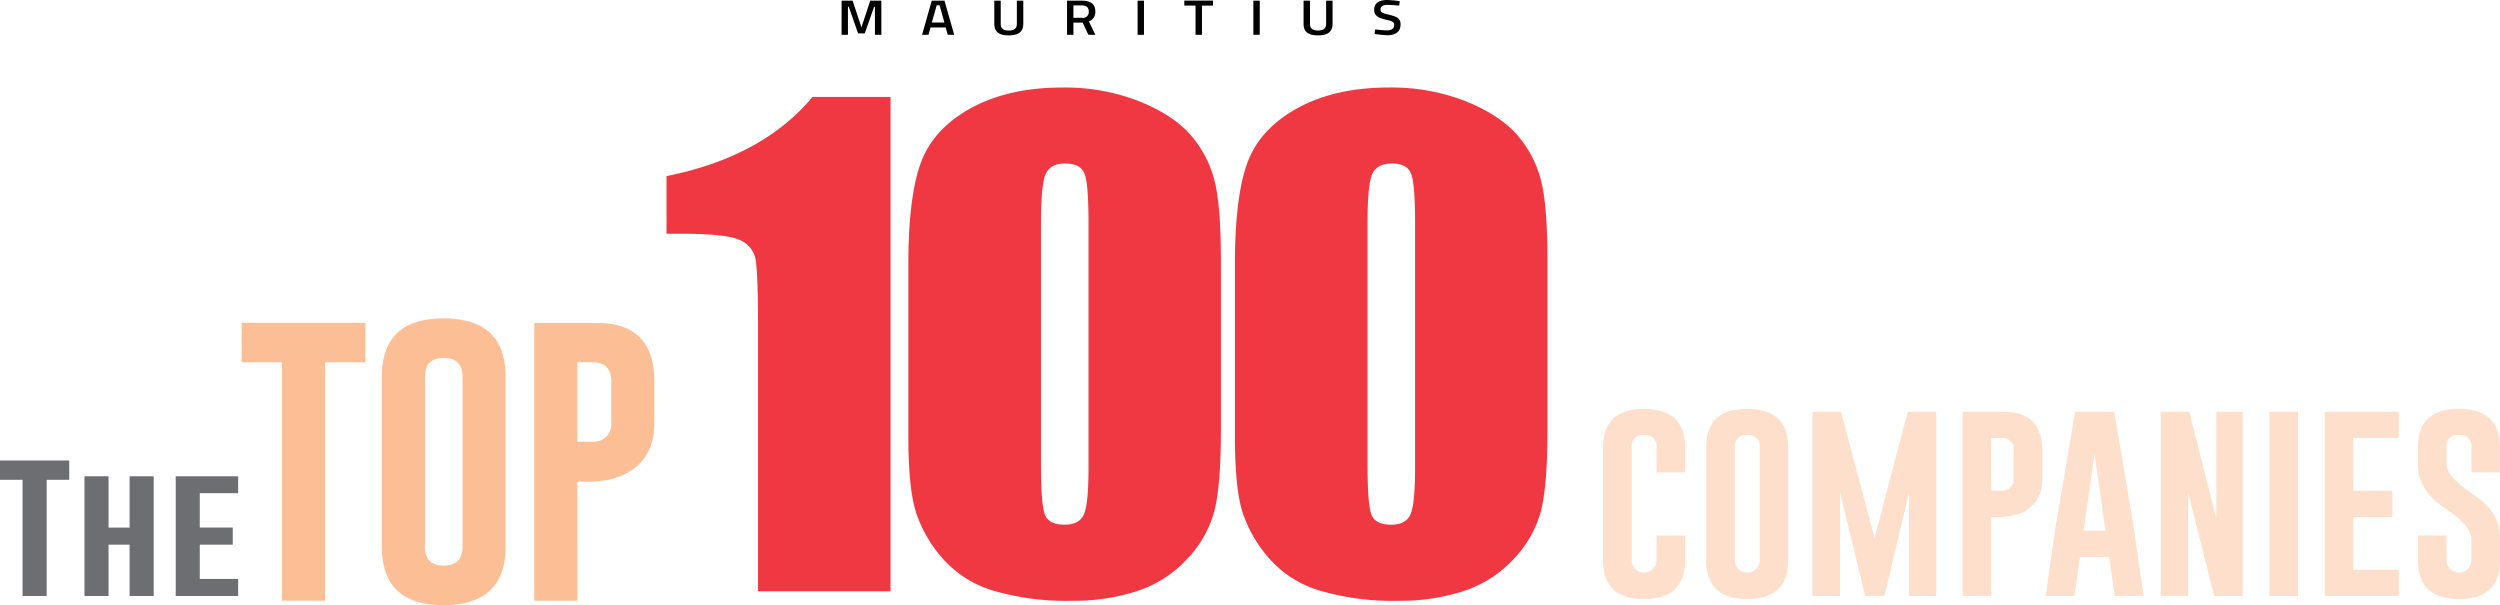 <svg xmlns="http://www.w3.org/2000/svg" width="474.18" height="114.78" viewBox="0 0 474.18 114.78">
  <g id="top100_logo" transform="translate(-46.37 -226.07)">
    <g id="Group_19" data-name="Group 19">
      <path id="Path_26" data-name="Path 26" d="M158.76,294.79q3.555,0,3.55,3.6v7.92a3.265,3.265,0,0,1-2.22,3.36,8.613,8.613,0,0,1-2.34.21h-1.88v-15.1h2.89Zm-11.05,45.22h8.17V317.42h1.33a20.278,20.278,0,0,0,5.45-.56q7.815-2.37,7.82-10.53v-7.92q0-11.07-10.88-11.09H147.71ZM134.1,329.77q0,3.57-3.58,3.57-3.555,0-3.55-3.57V297.54q0-3.57,3.52-3.57h.06q3.555.03,3.55,3.57Zm8.16-32.24q0-11.07-11.75-11.07-11.715,0-11.72,11.07v32.23q0,11.1,11.72,11.09,11.745-.03,11.75-11.09ZM92.2,287.3v7.49h7.65V340h8.17V294.79h7.65V287.3H92.2Z" fill="#fcbf95"/>
    </g>
    <path id="Path_27" data-name="Path 27" d="M79.7,339.12H91.54v-3.24H84.26v-6.5h6.26v-3.25H84.26v-6.51h7.28V316.4H79.7Zm-17.31,0h4.57v-9.74h3.99v9.74h4.57V316.4H70.95v9.74H66.96V316.4H62.39ZM46.37,313.41v3.66h4.28v22.05h4.57V317.07H59.5v-3.66Z" fill="#6d6e71"/>
    <g id="Group_20" data-name="Group 20">
      <path id="Path_28" data-name="Path 28" d="M311.87,226.3a18.79,18.79,0,0,0-2.37-.23c-1.49,0-2.49.54-2.49,1.84,0,1.12.7,1.55,2.31,1.91,1.14.24,1.48.43,1.48.97,0,.68-.43,1.04-1.35,1.04-.77,0-2.25-.17-2.25-.17l-.12.84a18.54,18.54,0,0,0,2.44.25c1.47,0,2.5-.61,2.5-2.03,0-1.11-.57-1.47-2.14-1.84-1.28-.3-1.67-.44-1.67-1.05,0-.56.47-.84,1.38-.84.63,0,2.16.15,2.16.15Zm-17.03,4.3v-4.4h-1.22v4.39c0,1.56.96,2.19,2.74,2.19s2.76-.63,2.76-2.19V226.2H297.9v4.4c0,.87-.53,1.26-1.54,1.26s-1.52-.38-1.52-1.26m-10.74,2.07h1.21V226.2H284.1ZM271,227.13h2.13v5.54h1.22v-5.54h2.1v-.94H271Zm-8.86,5.54h1.21V226.2h-1.21Zm-9.26-4.41a1.1,1.1,0,0,1-1.26,1.19h-1.65V227.1h1.62c.87,0,1.29.42,1.29,1.16m-1.16,2.1,1.08,2.31h1.33l-1.23-2.54a1.852,1.852,0,0,0,1.22-1.87c0-1.44-.88-2.06-2.53-2.06h-2.83v6.47h1.21v-2.31Zm-15.54.24v-4.4h-1.22v4.39c0,1.56.96,2.19,2.74,2.19s2.76-.63,2.76-2.19V226.2h-1.22v4.4c0,.87-.53,1.26-1.54,1.26s-1.52-.38-1.52-1.26m-12.14-3.53h.54l.92,3.28h-2.39Zm-2.78,5.6h1.21l.4-1.39h2.87l.4,1.39h1.22l-1.85-6.47H223.1Zm-15.27,0h1.21v-5.31h.16l1.77,5.05h1.26l1.77-5.05h.16v5.31h1.22V226.2h-2.11l-1.67,5.06-1.67-5.06H206l-.01,6.47Z"/>
      <path id="Path_29" data-name="Path 29" d="M504.99,314.24q0,4.83,5.07,8.19,5.07,3.39,5.07,5.91v3.99a2.36,2.36,0,1,1-4.72,0v-4.7h-5.42v4.7q0,7.335,7.79,7.36,7.77,0,7.77-7.36v-4.42q0-4.7-5.07-8.07c-3.38-2.26-5.07-4.16-5.07-5.72v-3.17a2.079,2.079,0,0,1,2.33-2.37h.04a2.093,2.093,0,0,1,2.35,2.37v4.7h5.41v-4.7q0-7.335-7.79-7.34-7.77,0-7.77,7.34v3.29h.01Zm-17.68,24.88h14.04v-4.97h-8.63V324.14h7.42v-4.99h-7.42V309.14h8.63v-4.97H487.31Zm-10.49,0h5.42V304.18h-5.42Zm-20.62,0h5.2V319.49l4.94,19.63h5.41V304.18h-5.01v20.27l-5.13-20.27H456.2Zm-14.62-12.4,2.07-14.53,2.07,14.53Zm5.8-22.54h-7.42l-3.83,22.6-1.76,12.34h5.45l1.07-7.41h5.53l1.05,7.41h5.47l-1.76-12.4Zm-21.43,4.97a2.1,2.1,0,0,1,2.35,2.39v5.25a2.162,2.162,0,0,1-1.47,2.23,5.847,5.847,0,0,1-1.55.14h-1.24V309.15Zm-7.33,29.97h5.41V324.14h.88a13.763,13.763,0,0,0,3.62-.37,6.659,6.659,0,0,0,5.19-6.98v-5.25q0-7.335-7.21-7.36h-7.88v34.94Zm-23.06-34.94h-5.42v34.94h5.24V319.51l4.76,19.61h3.67l4.63-19.61v19.61h5.18V304.18h-5.41l-6.29,23.94Zm-15.42,28.15a2.36,2.36,0,1,1-4.72,0V310.96a2.079,2.079,0,0,1,2.33-2.37h.04a2.093,2.093,0,0,1,2.35,2.37Zm5.41-21.37q0-7.335-7.79-7.34-7.77,0-7.77,7.34v21.37q0,7.35,7.77,7.36,7.785-.015,7.79-7.36Zm-19.57,16.68h-5.41v4.7a2.36,2.36,0,1,1-4.72,0V310.97a2.079,2.079,0,0,1,2.33-2.37h.04a2.093,2.093,0,0,1,2.35,2.37v4.7h5.41v-4.7q0-7.335-7.79-7.34-7.77,0-7.77,7.34v21.37q0,7.35,7.77,7.36,7.785-.015,7.79-7.36Z" fill="#fedfcc"/>
      <path id="Path_30" data-name="Path 30" d="M314.77,314.76c0,4.59-.29,7.55-.87,8.86s-1.8,1.97-3.67,1.97-3.08-.56-3.64-1.68-.84-4.4-.84-9.84V268.32c0-4.83.3-7.9.9-9.24s1.84-2,3.7-2c1.91,0,3.12.63,3.64,1.88s.78,4.37.78,9.35Zm23.98-54.09a21.016,21.016,0,0,0-4.39-8.74q-3.24-3.885-9.77-6.57a38.449,38.449,0,0,0-14.81-2.69q-10.14,0-17.26,3.88T283,256.86q-2.4,6.435-2.4,19.34v32.72q0,9.9,1.49,14.45a25.225,25.225,0,0,0,5.04,8.66,20.629,20.629,0,0,0,9.52,6.05,49.333,49.333,0,0,0,14.99,1.94,39.018,39.018,0,0,0,12.38-1.85,22.359,22.359,0,0,0,9.46-6.08,21.049,21.049,0,0,0,5.16-9.09q1.245-4.86,1.24-15.52V276.21c.02-7.13-.36-12.3-1.13-15.54m-85.92,54.09c0,4.59-.29,7.55-.87,8.86s-1.8,1.97-3.67,1.97-3.08-.56-3.64-1.68-.84-4.4-.84-9.84V268.32c0-4.83.3-7.9.9-9.24s1.84-2,3.7-2c1.91,0,3.12.63,3.64,1.88s.78,4.37.78,9.35Zm23.98-54.09a21.016,21.016,0,0,0-4.39-8.74q-3.24-3.885-9.77-6.57a38.484,38.484,0,0,0-14.81-2.69q-10.14,0-17.26,3.88t-9.52,10.31q-2.4,6.435-2.4,19.34v32.72q0,9.9,1.49,14.45a25.225,25.225,0,0,0,5.04,8.66,20.629,20.629,0,0,0,9.52,6.05,49.333,49.333,0,0,0,14.99,1.94,39.018,39.018,0,0,0,12.38-1.85,22.359,22.359,0,0,0,9.46-6.08A21.049,21.049,0,0,0,276.7,323q1.245-4.86,1.24-15.52V276.21c.02-7.13-.36-12.3-1.13-15.54m-76.34-16.21q-9.45,11.355-27.68,15.01V270.4h2.49q8.715,0,11.23,1.13a4.985,4.985,0,0,1,3.08,3.33q.555,2.205.56,13.09v50.26h25.13V244.46H200.47Z" fill="#ef3842"/>
    </g>
  </g>
</svg>
